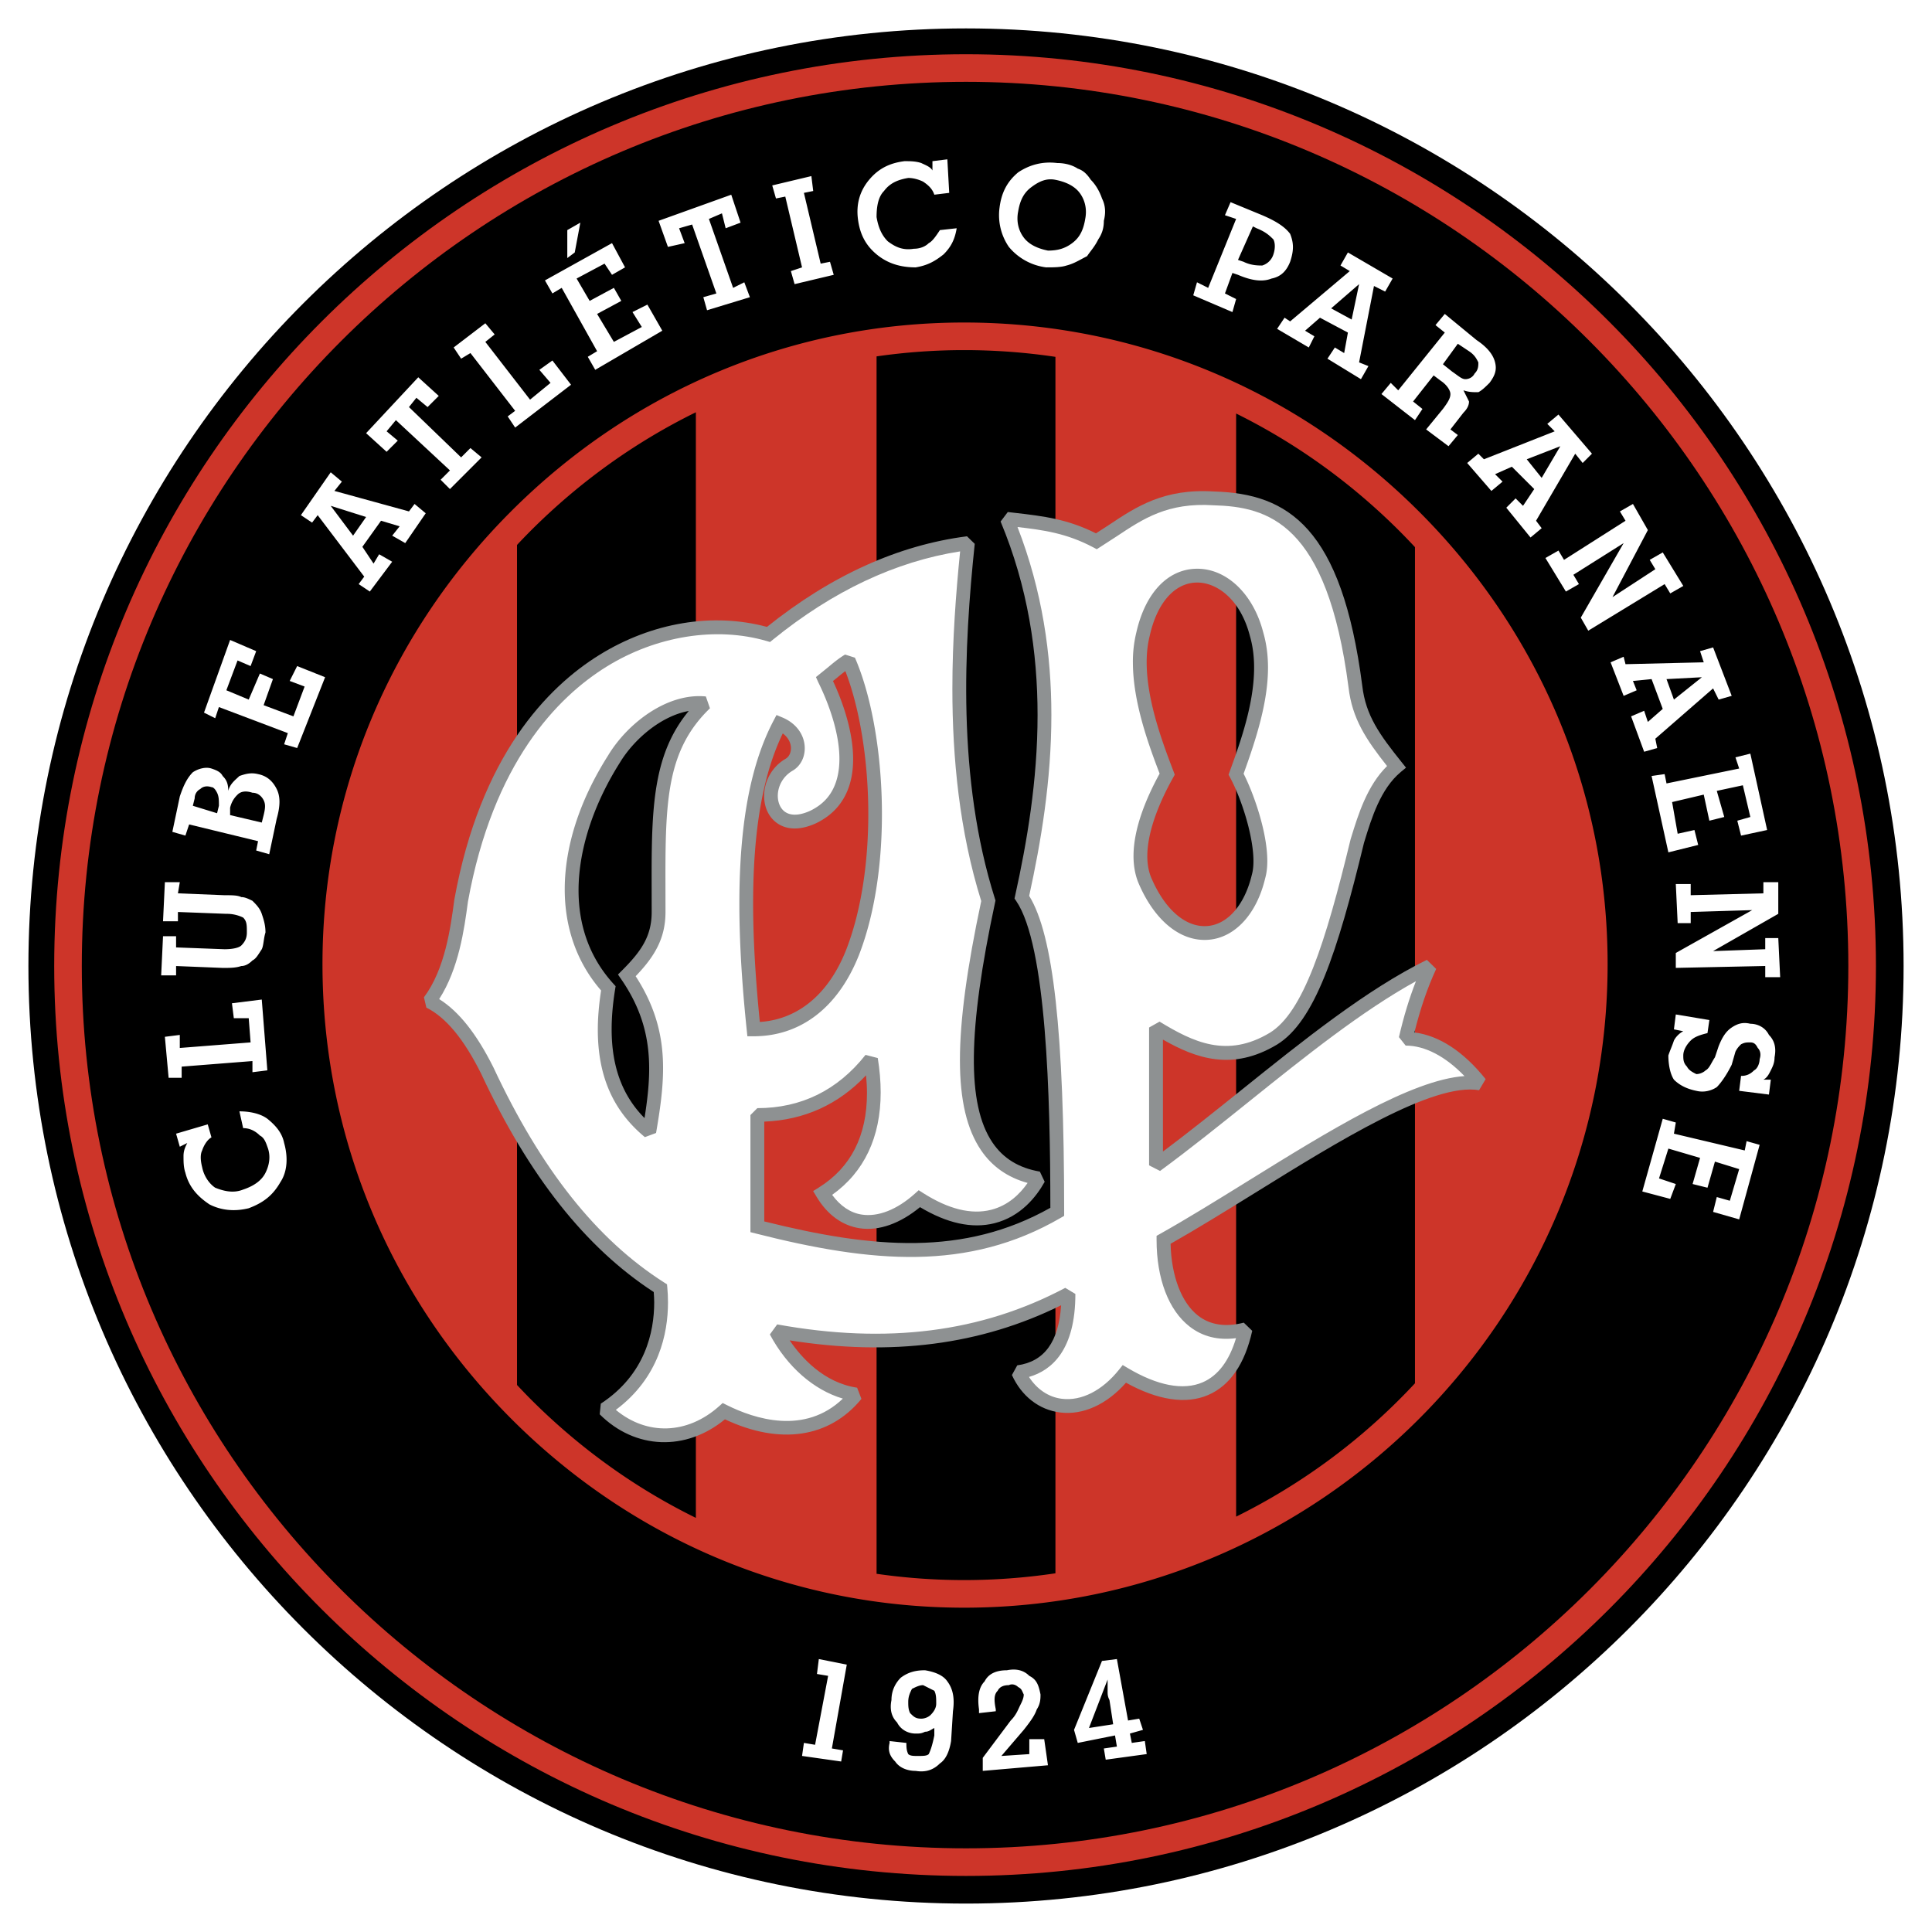 <svg xmlns="http://www.w3.org/2000/svg" width="2500" height="2500" viewBox="0 0 192.756 192.756"><g fill-rule="evenodd" clip-rule="evenodd"><path fill="#fff" d="M0 0h192.756v192.756H0V0z"/><path d="M96.377 2.834c-51.58 0-93.542 41.964-93.542 93.544s41.963 93.543 93.542 93.543c51.58 0 93.545-41.963 93.545-93.543 0-51.58-41.965-93.544-93.545-93.544z"/><path d="M5.408 96.379c0 50.059 40.809 90.783 90.969 90.783 50.059 0 90.785-40.725 90.785-90.783 0-50.16-40.727-90.968-90.785-90.968-50.161 0-90.969 40.808-90.969 90.968zm2.753 0c0-48.642 39.574-88.215 88.216-88.215 48.541 0 88.031 39.573 88.031 88.215 0 48.539-39.49 88.029-88.031 88.029-48.642 0-88.216-39.49-88.216-88.029z" fill="#cd3529"/><path d="M21.097 113.48c-.371.186-.744.74-.928 1.301-.187.373-.187.928 0 1.674.184.928.743 1.674 1.301 2.043.928.373 1.857.559 2.788.186 1.114-.373 1.858-.928 2.229-1.674.373-.742.56-1.67.187-2.602-.187-.555-.371-.928-.744-1.115-.371-.373-.928-.74-1.671-.74l-.373-1.674c.93 0 2.044.186 2.788.74.93.746 1.488 1.488 1.674 2.42.37 1.301.37 2.783-.374 3.904-.744 1.301-1.671 2.041-3.159 2.602-1.487.367-2.788.186-3.902-.373-1.117-.742-2.044-1.674-2.417-3.162-.187-.555-.187-1.115-.187-1.67 0-.559.187-.932.373-1.301l-.744.369-.371-1.301 3.159-.928.371 1.301zm5.576-6.691l-1.487.186v-1.113l-7.062.555v1.113h-1.301l-.373-4.088 1.488-.188v1.301l7.064-.555-.187-2.418h-1.487l-.187-1.486 2.975-.371.557 7.064zm-4.275-12.083c.93 0 1.487-.184 1.674-.371.371-.373.557-.744.557-1.301 0-.744 0-1.117-.37-1.488a3.706 3.706 0 0 0-1.674-.373l-4.833-.184v.928h-1.487l.186-3.903h1.488l-.187 1.115 4.646.187c.743 0 1.303 0 1.674.187.371 0 .743.187 1.114.371.373.373.744.744.93 1.301.187.56.371 1.117.371 1.861-.184.557-.184 1.301-.371 1.671-.371.557-.557.93-.93 1.117-.371.371-.744.557-1.114.557-.558.188-1.114.188-1.858.188l-4.646-.188v.932H16.08l.185-3.906h1.303v1.117l4.83.182zm.56-13.383l3.159.744.187-.744c.184-.744.184-1.114 0-1.487-.187-.371-.557-.744-1.117-.744-.558-.187-1.114-.187-1.485.187-.187.187-.56.557-.744 1.301v.743zm-3.719-.93l2.418.744.184-.744c0-.557 0-.928-.184-1.301-.187-.371-.373-.558-.56-.558-.558-.187-.928 0-1.114.187a1.023 1.023 0 0 0-.558.928l-.186.744zm7.621 4.833l-1.301-.371.187-.93-6.877-1.671-.373 1.114-1.301-.374.744-3.529c.371-1.117.744-1.86 1.301-2.418.557-.37 1.301-.557 1.858-.37.56.184.93.37 1.116.743.371.371.558.744.558 1.485.187-.741.743-1.114 1.114-1.485.557-.187 1.117-.373 1.86-.187.928.187 1.485.744 1.858 1.487.371.744.371 1.672 0 2.973l-.744 3.533zm2.788-10.594l-1.301-.373.37-1.114-6.877-2.602-.37 1.115-1.117-.558 2.604-7.25 2.602 1.117-.557 1.487-1.301-.56-1.117 2.975 2.23.93 1.115-2.602 1.301.557-.928 2.602 2.972 1.115 1.117-2.973-1.488-.56.744-1.485 2.788 1.114-2.787 7.065zm5.577-21.189l1.301-1.861-3.532-1.115 2.231 2.976zm2.045 2.788l.557-.931 1.301.744-2.231 2.975-1.114-.744.557-.744-4.646-6.134-.557.744-1.117-.744 2.975-4.276 1.114.93-.744.928 7.438 2.045.557-.744 1.114.93-2.044 2.975-1.301-.743.744-.931-1.858-.557-1.861 2.602 1.116 1.675zm8.735-10.597l.93-.93 1.114.93-3.158 3.159-.931-.928.931-.931-5.393-5.017-.927 1.114 1.114.931-1.114 1.114-2.045-1.858 5.204-5.576 2.044 1.858-1.114 1.114-1.117-.928-.741.928 5.203 5.02zm5.391-2.974l-.744-1.114.744-.557-4.46-5.764-.93.56-.744-1.117 3.159-2.416.93 1.115-.93.744 4.462 5.763 2.044-1.674-1.116-1.301 1.303-.931 1.858 2.418-5.576 4.274zm7.991-5.761l-.744-1.301.93-.558-3.532-6.32-.928.557-.744-1.301 6.691-3.719 1.301 2.418-1.301.744-.744-1.117-2.789 1.488 1.301 2.231 2.418-1.301.741 1.301-2.416 1.301 1.674 2.789 2.788-1.487-.93-1.488 1.487-.744 1.487 2.604-6.69 3.903zm-2.788-11.153v-2.788l1.301-.744-.558 2.975-.743.557zm16.543 2.975l1.117-.557.558 1.487-4.276 1.301-.371-1.301 1.301-.373-2.418-6.878-1.301.374.557 1.485-1.671.373-.931-2.602 7.249-2.604.93 2.788-1.487.56-.371-1.488-1.301.558 2.415 6.877zm8.736-2.418l.93-.184.373 1.301-3.905.928-.37-1.301 1.114-.37-1.672-7.064-.93.187-.373-1.301 3.905-.93.184 1.487-.928.187 1.672 7.06zm11.34-6.878c-.187-.557-.557-.928-1.117-1.301-.371-.184-.928-.37-1.485-.37-1.116.187-1.86.557-2.417 1.301-.557.557-.744 1.487-.744 2.602.187 1.117.557 1.86 1.117 2.417.744.557 1.485.928 2.602.744.557 0 1.114-.187 1.487-.56.371-.184.744-.741 1.114-1.301l1.674-.184c-.187 1.114-.56 1.858-1.304 2.602-.928.744-1.671 1.114-2.786 1.301-1.487 0-2.789-.374-3.905-1.301-1.114-.93-1.671-2.044-1.858-3.532s.187-2.788 1.114-3.902c.93-1.117 2.044-1.674 3.532-1.861.557 0 1.117 0 1.674.187.371.187.928.373 1.114.744v-.93l1.487-.184.187 3.346-1.486.182zm6.505 1.304c.186-1.487.744-2.604 1.859-3.532 1.115-.744 2.418-1.117 3.9-.93.746 0 1.488.187 2.047.557.561.187.928.557 1.301 1.117.561.557.928 1.301 1.115 1.857.373.744.373 1.487.186 2.231 0 .744-.186 1.301-.559 1.858-.367.744-.742 1.114-1.115 1.671-.74.373-1.301.744-2.041.93-.561.187-1.301.187-2.047.187a5.756 5.756 0 0 1-3.717-2.045 5.603 5.603 0 0 1-.929-3.901zm1.859.37c-.186.931 0 1.858.559 2.602.557.744 1.486 1.117 2.414 1.301.928 0 1.674-.184 2.416-.744.746-.557 1.119-1.301 1.301-2.415.186-.931 0-1.858-.555-2.602-.561-.744-1.488-1.117-2.416-1.301-.932-.187-1.674.184-2.418.743-.742.559-1.115 1.302-1.301 2.416zm23.42 1.488l-1.488 3.345.561.187c.74.371 1.486.371 1.855.371a1.682 1.682 0 0 0 1.119-1.114c.186-.557.186-1.117 0-1.487-.373-.371-.746-.744-1.674-1.114l-.373-.188zm-2.789 6.691l1.115.557-.369 1.301-3.908-1.671.373-1.301 1.115.557 2.789-6.877-1.115-.373.561-1.301 3.156 1.301c1.305.56 2.232 1.117 2.787 1.86.373.928.373 1.671 0 2.788-.367.928-.928 1.488-1.855 1.672-.932.373-2.047.187-3.348-.371l-.555-.187-.746 2.045zm10.594 1.487l2.047 1.115.742-3.532-2.789 2.417zm-2.602 2.232l.932.557-.559 1.114-3.162-1.858.746-1.114.555.37 5.951-5.02-.928-.557.74-1.301 4.463 2.602-.746 1.301-1.115-.557-1.486 7.621.932.371-.746 1.304-3.342-2.044.74-1.117.928.557.373-2.044-2.787-1.485-1.489 1.3zm15.242 1.3l-1.486 2.044.932.744c.555.371.928.744 1.301.744.369 0 .742-.187.928-.56.373-.371.373-.744.373-1.115-.186-.37-.373-.744-.932-1.114l-1.116-.743zm-4.463 5.761l.934.744-.746 1.116-3.344-2.604.928-1.114.746.744 4.645-5.763-.928-.744.928-1.115 3.162 2.602c1.113.744 1.674 1.487 1.855 2.231.186.744 0 1.301-.555 2.045-.373.371-.746.744-1.115.93-.559 0-.932 0-1.486-.187.186.371.373.744.555 1.114 0 .373-.182.744-.555 1.117l-1.301 1.671.74.558-.928 1.116-2.234-1.674 1.676-2.044c.559-.744.746-1.115.746-1.488 0-.371-.373-.928-.934-1.301l-.74-.557-2.049 2.603zm11.34 5.763l1.488 1.858 1.861-3.159-3.349 1.301zm-3.16 1.488l.746.744-1.115.928-2.414-2.788 1.113-.928.555.557 7.064-2.789-.74-.743 1.113-.931 3.344 3.905-.928.928-.742-.928-3.908 6.691.561.743-1.113.928-2.416-2.972.928-.93.74.743 1.119-1.674-2.232-2.229-1.675.745zm7.811 10.036l.555.93-1.301.744-2.043-3.348 1.301-.741.555.928 6.137-3.902-.561-.931 1.301-.744 1.488 2.604-3.529 6.691 4.275-2.788-.561-.93 1.301-.744 2.049 3.346-1.301.744-.561-.928-7.619 4.646-.746-1.301 4.275-7.435-5.015 3.159zm9.293 10.409l.74 2.045 2.789-2.231-3.529.186zm-3.35.185l.373.93-1.301.557-1.301-3.346 1.301-.557.188.743 7.805-.187-.367-1.114 1.301-.373 1.855 4.833-1.301.373-.555-1.117-5.764 5.02.188.93-1.303.371-1.301-3.532 1.301-.557.369 1.114 1.486-1.301-1.113-2.973-1.861.186zm1.861 9.481l1.301-.187.188.931 7.25-1.487-.373-1.117 1.486-.37 1.676 7.621-2.602.558-.375-1.488 1.301-.371-.746-3.162-2.602.558.746 2.604-1.486.371-.561-2.602-3.156.744.555 3.159 1.674-.371.373 1.488-2.975.741-1.674-7.62zm3.903 13.569v1.114h-1.301l-.186-3.903h1.486v1.115l7.252-.187v-1.115h1.486v3.159l-6.504 3.719 5.203-.187V93.59h1.301l.188 3.903h-1.488v-1.115l-8.924.188v-1.488l7.623-4.276-6.136.187zm-.741 11.898l-.934-.188.188-1.486 3.348.557-.188 1.303c-.74.182-1.301.369-1.674.742s-.74.928-.74 1.486c0 .373 0 .742.367 1.115.188.373.561.559.934.746.373 0 .74-.188.928-.373.373-.188.559-.746.928-1.301l.373-1.115c.373-.932.746-1.486 1.301-1.859.559-.373 1.113-.561 1.859-.373.742 0 1.488.373 1.855 1.113.561.561.748 1.301.561 2.234 0 .555-.186.928-.373 1.301s-.367.74-.74.928h.74l-.188 1.488-2.969-.373.188-1.488c.553 0 .926-.182 1.301-.555.367-.188.553-.746.553-1.115.188-.559 0-.932-.186-1.119-.188-.367-.367-.555-.742-.555-.373 0-.559 0-.926.188-.188.186-.375.367-.561.74l-.373 1.301c-.555 1.115-1.115 1.861-1.488 2.234-.555.369-1.301.555-2.041.369-.934-.188-1.674-.555-2.234-1.115-.367-.555-.555-1.488-.555-2.416.188-.559.373-.928.555-1.486.187-.374.56-.743.933-.928zm-2.048 8.732l1.303.373-.188 1.115 7.064 1.674.186-.928 1.301.367-2.041 7.438-2.602-.746.367-1.482 1.301.369.934-3.156-2.42-.748-.742 2.604-1.486-.369.746-2.607-3.162-.928-.934 2.975 1.676.561-.555 1.482-2.789-.74 2.041-7.254zM80.02 175.191l.187-1.301 1.114.188 1.301-6.879-1.114-.186.187-1.488 2.788.555-1.487 8.365 1.114.188-.187 1.113-3.903-.555zm12.081-7.064c-.371 0-.741.188-1.114.373-.187.369-.371.742-.371 1.301 0 .369 0 .742.185 1.115.373.373.56.555 1.117.555.371 0 .744-.182.928-.369.373-.373.56-.746.56-1.113 0-.561 0-.934-.187-1.301l-1.118-.561zm-1.671 5.764c0 .367 0 .742.186 1.115.185.186.558.186.928.186.557 0 .93 0 1.117-.186.184-.373.371-.928.557-1.861v-.742c-.373.188-.557.375-.93.375-.371.18-.557.18-.928.18-.744 0-1.487-.367-1.86-1.113-.558-.555-.744-1.301-.558-2.229 0-.928.373-1.674.931-2.234.743-.555 1.487-.74 2.415-.74 1.117.186 1.858.559 2.231 1.113.558.746.744 1.674.558 2.975l-.187 2.977c-.185 1.113-.558 1.859-1.115 2.229-.557.559-1.301.932-2.415.746-.93 0-1.674-.373-2.045-.934-.56-.555-.744-1.113-.56-1.855v-.186l1.675.184zm12.267-.373h1.484l.373 2.602-6.504.561v-1.301l2.789-3.723c.557-.555.742-1.113.928-1.486.186-.369.373-.742.373-1.115-.188-.367-.188-.555-.559-.74-.186-.188-.559-.373-.93-.188-.557 0-.93.188-1.113.561-.373.367-.373.928-.188 1.855v.186l-1.674.188v-.374c-.184-1.301 0-2.229.557-2.789.373-.74 1.117-1.113 2.232-1.113.93-.188 1.674 0 2.23.559.744.369.93.928 1.117 1.855 0 .373 0 .934-.373 1.488-.188.559-.559 1.113-1.301 2.047l-2.232 2.602 2.789-.186v-1.489h.002zm5.948-1.116l2.416-.373-.369-2.414c-.186-.373-.186-.561-.186-.928v-1.119l-1.861 4.834zm1.673 3.162l-.188-1.119 1.303-.188-.188-1.113-3.717.746-.373-1.301 2.789-6.877 1.488-.188 1.113 6.131 1.115-.186.373 1.119-1.301.367.186.934 1.301-.186.188 1.301-4.089.56z" fill="#fff"/><path d="M141.541 51.003c-12.166-12.14-28.271-18.826-45.351-18.826-16.999 0-33.046 6.687-45.188 18.828S32.174 79.194 32.174 96.193c0 17.078 6.686 33.184 18.827 45.352 12.133 12.156 28.181 18.854 45.189 18.854 35.401 0 64.202-28.803 64.202-64.205.001-17.01-6.695-33.059-18.851-45.191zm-89.959 87.175v-83.81c.449-.478.902-.951 1.368-1.416 4.898-4.899 10.462-8.865 16.477-11.82v110.306c-6.016-2.959-11.579-6.932-16.476-11.838-.466-.467-.92-.942-1.369-1.422zm35.873 18.84V35.557a61.185 61.185 0 0 1 8.736-.627c3.075 0 6.12.228 9.11.673v121.366a61.794 61.794 0 0 1-9.11.676c-2.949 0-5.865-.213-8.736-.627zm35.873-5.702V41.257c5.938 2.941 11.428 6.866 16.268 11.695a63.843 63.843 0 0 1 1.576 1.636v83.423a61.81 61.81 0 0 1-17.844 13.305z" fill="#cd3529"/><path d="M96.563 54.186c-7.249.928-13.942 4.273-19.889 9.106-10.223-2.972-26.394 2.975-30.669 26.58-.373 2.788-.931 7.065-3.159 10.04 2.602 1.301 4.46 4.275 5.761 6.877 5.204 11.154 11.153 17.844 17.287 21.746.371 4.09-.744 8.92-5.577 12.082 3.532 3.529 8.365 3.348 11.897.186 4.831 2.416 9.85 2.416 13.196-1.674-3.716-.555-6.504-3.529-7.992-6.316 10.223 1.855 20.076 1.113 29.183-3.717 0 3.529-.932 7.246-5.02 7.805 1.859 4.09 6.875 4.83 10.598.188 5.943 3.529 10.594 2.229 12.08-4.463-5.762 1.488-8.178-3.717-8.178-8.924 10.594-5.945 25.09-16.727 31.6-15.611-2.234-2.789-4.836-4.463-7.438-4.463.559-2.414 1.301-4.832 2.414-7.248-8.732 4.275-18.211 13.199-27.322 19.889v-13.754c3.348 2.041 7.064 3.902 11.713 1.113 3.342-2.045 5.576-8.178 8.365-19.702.74-2.416 1.668-5.577 3.902-7.435-2.234-2.789-3.721-4.833-4.09-7.992-2.047-15.8-7.438-18.588-14.127-18.774-5.764-.371-8.365 2.231-11.709 4.275-3.162-1.674-5.764-1.858-8.924-2.23 5.203 12.454 4.275 25.092 1.486 37.733 2.789 4.089 3.529 16.172 3.529 31.41-9.292 5.395-18.956 4.275-29.922 1.488v-11.148c4.833 0 8.549-2.047 11.337-5.578.93 5.76-.371 10.594-4.833 13.383 2.231 3.717 6.134 3.717 9.666.555 6.135 3.908 10.037 1.301 11.896-2.043-8.551-1.486-8.364-12.08-5.02-27.696-3.528-11.153-3.341-23.236-2.041-35.688zm17.472 9.106c1.859-8.362 9.479-7.248 11.34 0 1.301 4.462-.561 9.853-2.047 13.941 1.301 2.416 2.975 7.622 2.232 10.224-1.674 7.064-8.178 7.805-11.34.37-1.301-3.159.561-7.619 2.229-10.594-1.486-3.901-3.529-9.479-2.414-13.941zM70.354 70.17c-5.017 4.833-4.646 10.967-4.646 20.819 0 2.602-1.114 4.273-3.159 6.321 3.716 5.389 3.159 10.219 2.229 15.609-4.273-3.529-5.017-8.547-4.089-14.309-5.574-6.134-4.273-15.243.56-22.865 1.67-2.787 5.389-5.946 9.105-5.575zm4.833 32.529c-1.301-12.454-1.114-23.42 2.602-30.484 2.231.93 2.231 3.345.931 4.089-3.159 1.86-2.045 7.25 2.415 5.206 5.393-2.604 2.975-10.039 1.117-13.755.744-.557 1.487-1.301 2.415-1.86 3.162 7.251 3.719 20.633.374 29.185-1.86 4.645-5.208 7.619-9.854 7.619z" fill="#fff"/><path d="M110.684 52.344l-1.34.867c-2.855-1.431-5.271-1.72-8.045-2.039l-.752-.087-.717.949c2.732 6.536 3.688 13.101 3.688 19.306 0 6.558-1.066 12.714-2.236 18.014l-.064.291.168.246c3.02 4.428 3.4 19.478 3.408 30.612-8.601 4.836-17.666 4.078-28.544 1.357v-9.955c3.996-.162 7.406-1.705 10.156-4.621.057.609.092 1.201.092 1.77 0 4.266-1.606 7.426-4.798 9.42l-.573.359.348.578c1.072 1.787 2.561 2.869 4.304 3.133 1.917.291 4.034-.477 6.011-2.107 2.694 1.613 5.194 2.17 7.429 1.604 2.605-.658 4.162-2.611 5.01-4.135l-.482-1.014c-2.111-.367-3.658-1.318-4.732-2.908-2.555-3.785-2.472-11.176.268-23.965l.037-.179-.055-.174c-3.809-12.026-3.078-25.239-2.016-35.407l-.772-.754c-6.868.879-13.579 3.927-19.957 9.041-5.403-1.457-11.473-.452-16.72 2.796-5.164 3.197-11.866 10.027-14.471 24.41l-.014.098c-.365 2.725-.916 6.843-3.019 9.65l.243 1.029c1.946.973 3.729 3.121 5.453 6.57 4.776 10.236 10.421 17.371 17.231 21.807.023.326.047.654.047 1.027 0 2.936-.885 7.203-5.328 10.109l-.11 1.062c3.533 3.531 8.611 3.705 12.494.5 5.479 2.584 10.426 1.863 13.619-2.037l-.431-1.117c-3.336-.498-5.573-3.02-6.73-4.721 10.192 1.605 19.078.453 27.084-3.504-.242 3.646-1.67 5.623-4.377 5.994l-.531.967c.959 2.111 2.711 3.475 4.805 3.736 2.291.287 4.658-.799 6.576-2.971 3.148 1.744 5.979 2.186 8.199 1.227 2.182-.945 3.66-3.1 4.395-6.402l-.844-.816c-1.82.469-3.35.236-4.551-.693-1.664-1.289-2.674-3.957-2.752-7.176 2.645-1.498 5.459-3.24 8.439-5.086 8.328-5.164 17.77-11.018 22.34-10.236l.654-1.107c-2.213-2.764-4.652-4.35-7.105-4.656.588-2.363 1.281-4.408 2.17-6.336l-.926-.907c-5.977 2.926-12.359 8.051-18.531 13.008-2.568 2.062-5.211 4.176-7.803 6.121V103.72c3.303 1.885 6.924 3.17 11.379.5 3.738-2.287 6.012-9.105 8.676-20.11l.047-.158c.717-2.338 1.609-5.249 3.631-6.931l.52-.432-.422-.528c-2.223-2.774-3.598-4.673-3.943-7.641-2.047-15.804-7.395-19.178-14.793-19.384-4.984-.321-7.758 1.524-10.437 3.308zm-.934 2.243l1.695-1.097c2.605-1.733 5.066-3.371 9.609-3.079 5.42.151 11.354 1.693 13.49 18.177.363 3.122 1.76 5.206 3.844 7.84-1.979 1.954-2.867 4.794-3.58 7.12l-.059.195-.006.021c-2.516 10.398-4.74 17.25-8.055 19.278-4.27 2.559-7.637.934-10.996-1.115l-1.047.588v13.754l1.096.557c2.961-2.174 6.004-4.619 8.945-6.98 5.529-4.441 11.225-9 16.582-11.949-.666 1.701-1.219 3.514-1.695 5.578l.67.844c1.924 0 3.971 1.076 5.869 3.043-5.289.361-13.57 5.486-21.615 10.475-3.102 1.922-6.031 3.738-8.754 5.266l-.352.197v.404c0 3.873 1.203 7.027 3.303 8.652 1.291 1.002 2.844 1.385 4.625 1.154-.68 2.262-1.797 3.742-3.33 4.404-1.92.83-4.5.342-7.459-1.416l-.516-.307-.373.467c-1.674 2.088-3.754 3.145-5.709 2.898-1.34-.166-2.482-.963-3.271-2.178 2.297-.662 4.629-2.707 4.629-8.281l-1.012-.607c-8.377 4.443-17.779 5.635-28.738 3.646l-.73 1.002c1.724 3.23 4.385 5.547 7.283 6.402-3.807 3.656-8.814 2.027-11.572.648l-.418-.209-.349.312c-3.185 2.85-7.227 2.941-10.312.373 4.312-3.219 5.204-7.635 5.204-10.719 0-.535-.027-1.029-.067-1.471l-.03-.338-.286-.182c-6.72-4.275-12.291-11.295-17.033-21.457-1.682-3.363-3.458-5.594-5.413-6.818 1.955-3.032 2.503-6.973 2.861-9.649l.009-.067c2.51-13.853 8.91-20.404 13.836-23.454 4.953-3.066 10.918-4.022 15.958-2.557l.347.101.28-.228c5.99-4.868 12.272-7.814 18.684-8.813-.421 4.189-.773 8.835-.773 13.707 0 6.903.703 14.219 2.879 21.179-1.416 6.646-2.125 11.831-2.125 15.872 0 4.02.7 6.908 2.1 8.98 1.1 1.631 2.664 2.727 4.654 3.273-.768 1.102-1.936 2.248-3.645 2.68-1.973.5-4.255-.064-6.783-1.674l-.44-.281-.389.348c-1.776 1.592-3.654 2.332-5.287 2.084-1.147-.174-2.152-.867-2.959-1.969 3.186-2.266 4.842-5.74 4.842-10.219 0-1.086-.096-2.23-.29-3.43l-1.22-.316c-2.787 3.527-6.419 5.314-10.797 5.314l-.688.689v11.684l.519.131c11.585 2.945 21.194 3.809 30.438-1.559l.344-.199v-.396c0-17.889-1.08-27.646-3.49-31.529 1.166-5.325 2.215-11.481 2.215-18.049 0-6.019-.9-12.379-3.379-18.75 2.596.3 4.889.614 7.551 2.024l.357.189.324-.208z" fill="#8e9192"/><path d="M119.371 56.743c-2.879.046-5.123 2.435-6.006 6.39a12.232 12.232 0 0 0-.336 2.941c0 3.985 1.572 8.239 2.666 11.11-1.312 2.393-2.604 5.445-2.604 8.221 0 .939.148 1.847.492 2.685 1.611 3.789 4.232 5.905 7.016 5.669 2.629-.223 4.787-2.577 5.631-6.143.145-.508.209-1.089.209-1.715 0-2.899-1.361-6.735-2.365-8.709 1.27-3.513 2.434-7.153 2.434-10.582 0-1.201-.143-2.375-.473-3.509-.986-3.843-3.666-6.406-6.664-6.358zm-4.516 30.815c-1.256-3.046.836-7.565 2.195-9.987l.156-.281-.113-.301c-1.305-3.42-3.486-9.145-2.391-13.53l.004-.017c.732-3.297 2.484-5.286 4.688-5.322 1.953-.032 4.354 1.608 5.312 5.343 1.289 4.42-.707 9.906-2.027 13.535l-.105.291.146.271c1.352 2.506 2.832 7.413 2.178 9.708-.711 2.998-2.4 4.948-4.416 5.119-2.16.183-4.263-1.622-5.627-4.829zm-1.492-24.415c0-.003.002-.015.004-.017l-.004.017zM60.658 75.393c-2.873 4.529-4.314 9.136-4.314 13.333 0 3.832 1.213 7.316 3.626 10.093-.21 1.387-.326 2.695-.326 3.914 0 4.645 1.533 8.107 4.696 10.719l1.116-.414c.391-2.266.699-4.389.699-6.467 0-3.057-.684-6.014-2.735-9.174 1.842-1.921 2.977-3.727 2.977-6.407l-.003-1.902-.003-1.765c0-7.759.275-12.642 4.442-16.656l-.41-1.181c-3.856-.385-7.832 2.68-9.765 5.907zm.366 27.298c0-1.229.115-2.549.344-3.971l.053-.328-.223-.244c-2.483-2.733-3.476-5.983-3.476-9.313 0-4.439 1.763-9.022 4.107-12.719 1.41-2.354 4.127-4.686 6.889-5.181-3.455 4.174-3.705 9.271-3.705 16.437l.003 1.719.003 1.898c0 2.415-1.039 3.914-2.957 5.833l-.405.406.325.473c2.108 3.057 2.786 5.934 2.786 8.93 0 1.59-.194 3.217-.463 4.92-2.204-2.231-3.281-5.113-3.281-8.86zM82.611 66.578l-1.203.974.227.511c.72 1.441 2.977 6.419 1.76 9.985-.441 1.294-1.279 2.224-2.561 2.843-1.409.646-2.504.483-2.992-.452-.543-1.041-.181-2.713 1.226-3.541.812-.464 1.28-1.396 1.216-2.427-.079-1.261-.913-2.341-2.231-2.891l-.581-.242-.293.557c-3.359 6.387-4.21 16.198-2.677 30.877l.064.617h.621c4.689 0 8.415-2.861 10.492-8.055 3.558-9.094 2.675-22.706-.381-29.715l-.987-.314c-.644.388-1.205.858-1.7 1.273zm.885 1.055c.273-.229.555-.458.846-.678 1.424 3.678 2.288 8.892 2.288 14.258 0 4.767-.676 9.638-2.232 13.614-1.755 4.389-4.796 6.883-8.589 7.135-.44-4.381-.669-8.319-.669-11.829 0-7.348.983-12.864 2.957-16.959.484.357.779.845.813 1.381l.003.101c0 .461-.2.857-.536 1.049a4.32 4.32 0 0 0-2.14 3.714c0 .596.13 1.168.384 1.655.664 1.272 2.273 2.218 4.799 1.061 1.621-.783 2.72-2.007 3.278-3.644.298-.872.419-1.806.419-2.75 0-3.081-1.292-6.263-2.01-7.794l.389-.314z" fill="#8e9192"/></g></svg>